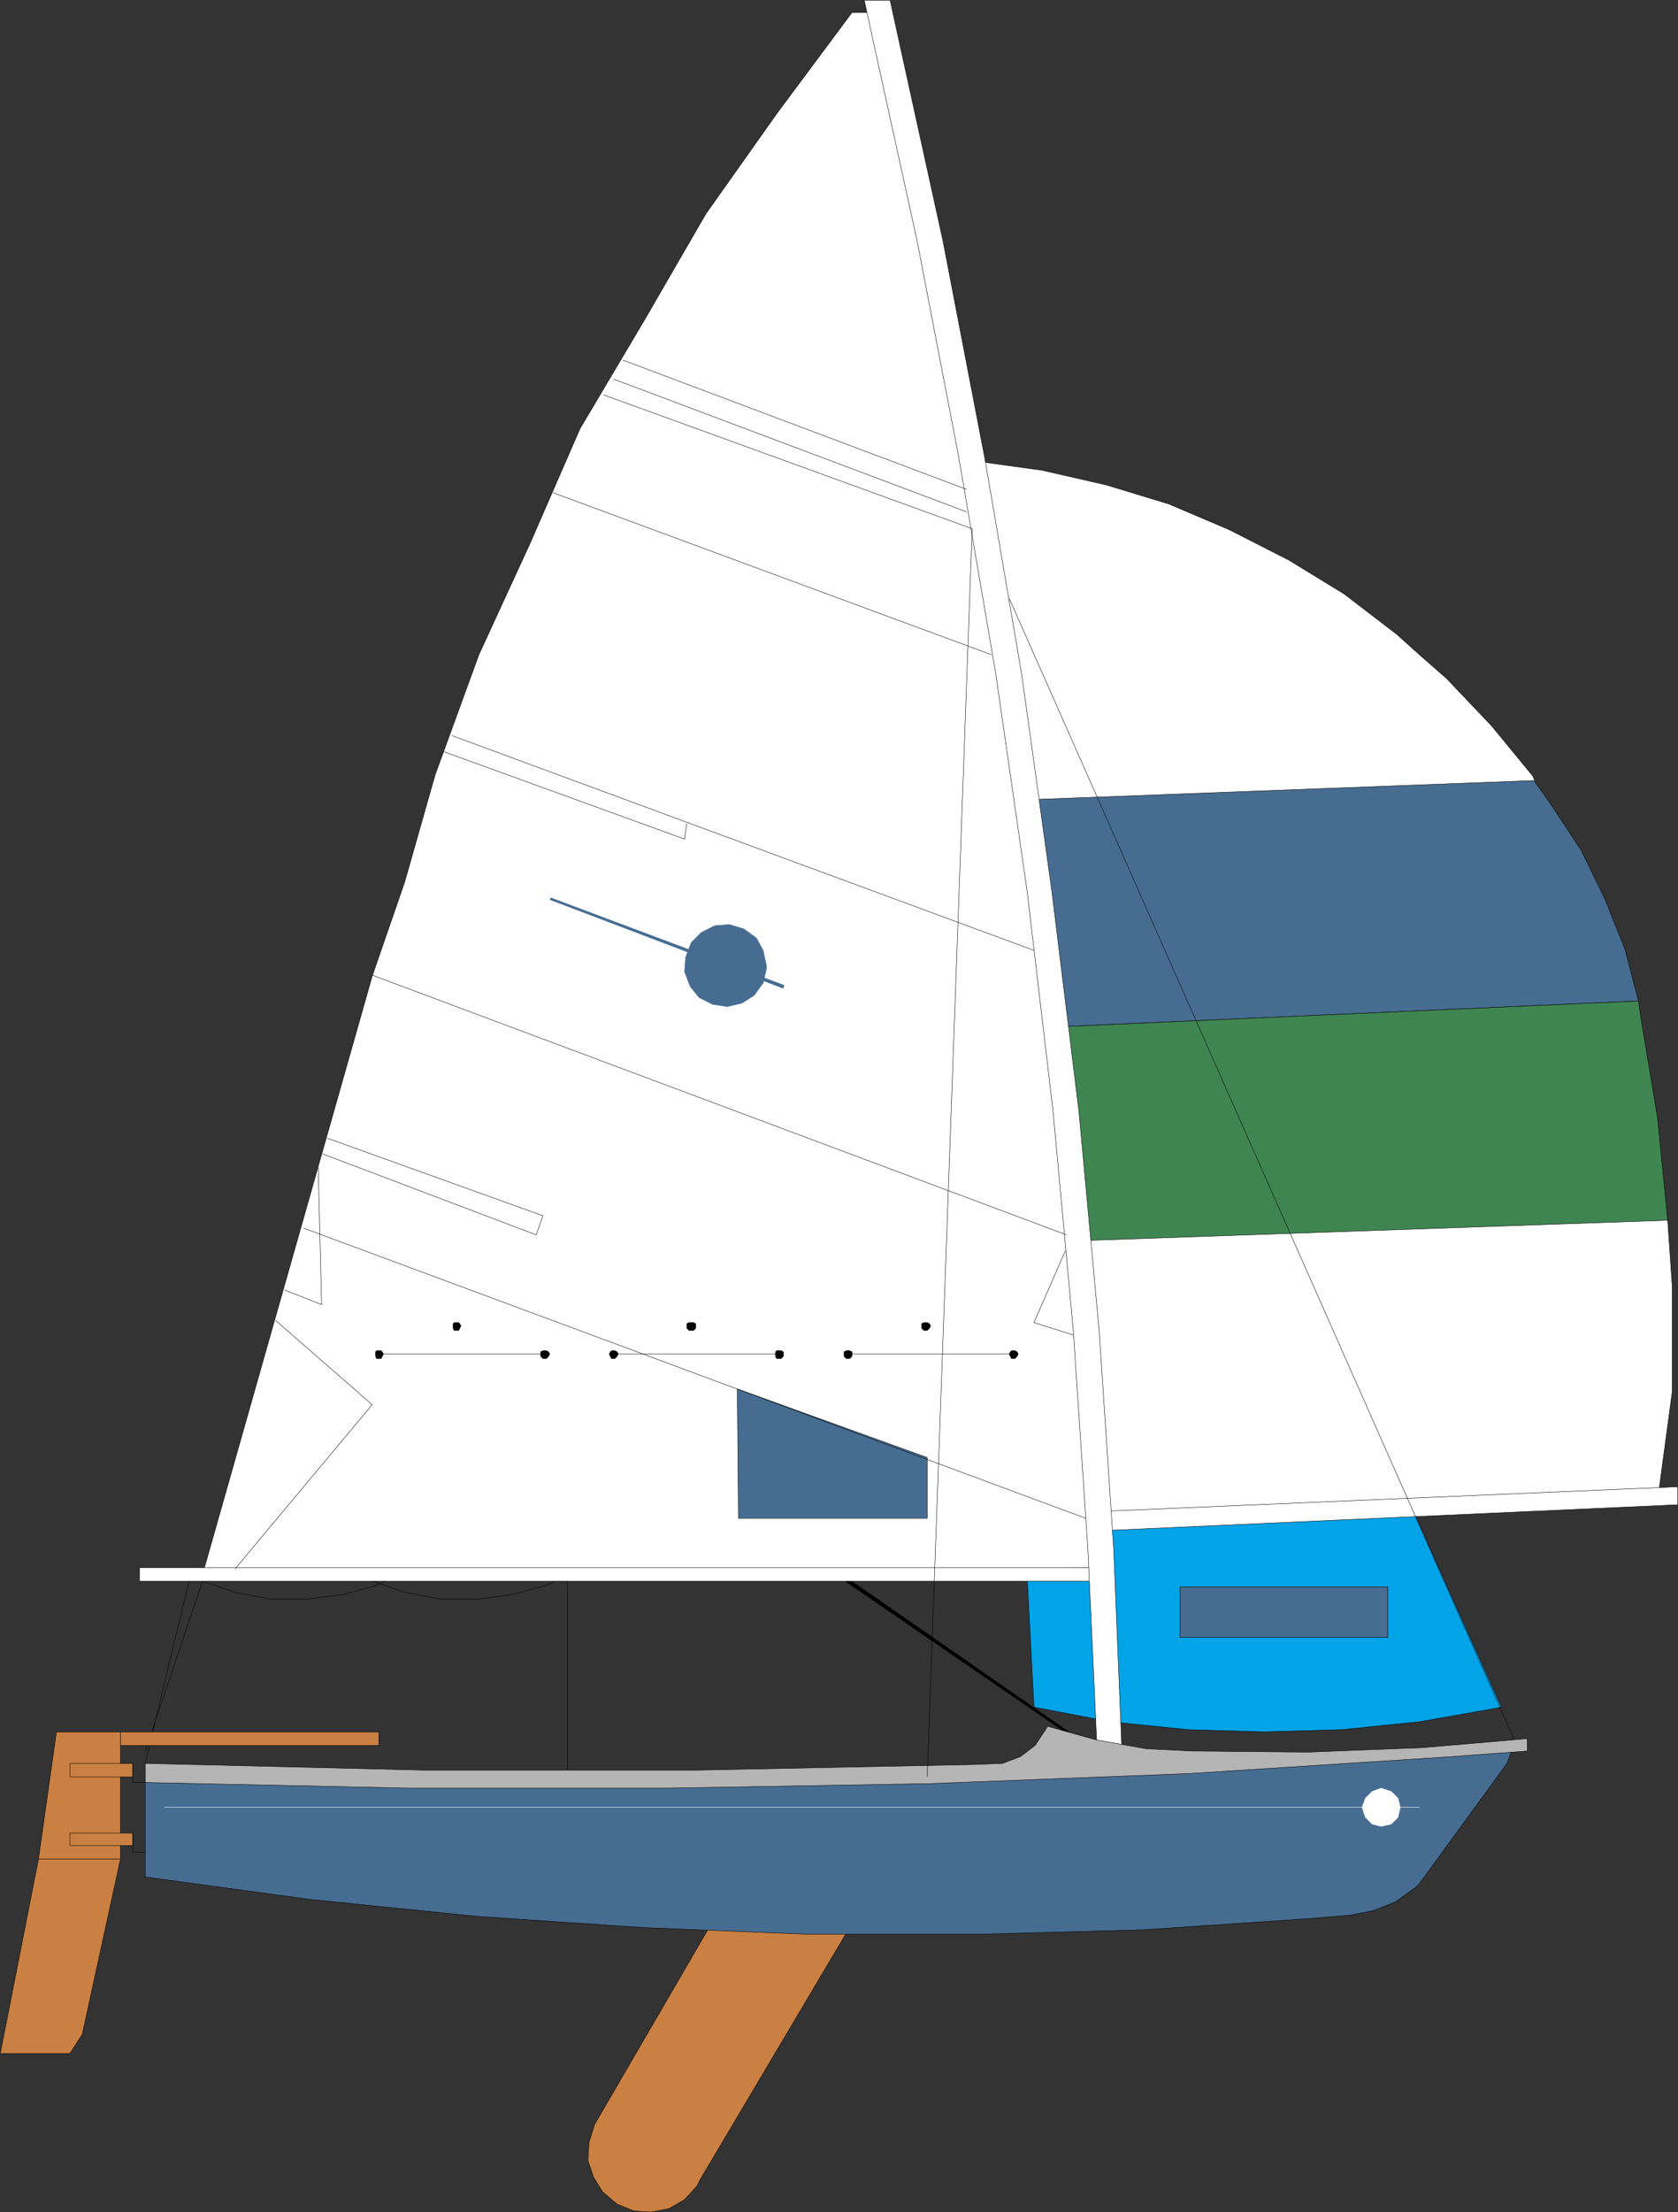 <svg xmlns="http://www.w3.org/2000/svg" width="358.421" height="472.169"><rect width="100%" height="100%" fill="#333333" stroke="none"/><defs><clipPath id="a"><path d="M126 555h28v45h-28zm0 0"/></clipPath><clipPath id="b"><path d="M251 559h62v74h-62zm0 0"/></clipPath><clipPath id="c"><path d="M359 475h127v13H359Zm0 0"/></clipPath><clipPath id="d"><path d="M310 159h58v380h-58zm0 0"/></clipPath></defs><path d="m179.333 336.046-.239.48 56.641 38.879.238-.48-56.398-39.122-.242.243"/><path fill="#03a3e8" stroke="#000" stroke-miterlimit="10" stroke-width=".091" d="m220.852 364.366 16.32 3.117 16.563 1.68 16.32.48 16.559-.48 16.559-1.68 16.32-2.879 1.203-.238-113.043-251.524 13.2 251.524"/><path fill="#fff" stroke="#000" stroke-miterlimit="10" stroke-width=".091" d="m337.493 184.124-5.278-6.961-4.8-11.52-8.88-10.8-9.6-10.079-5.762-5.039-4.797-4.32-11.282-8.64-11.761-7.2-12.72-6.48-12.96-5.52-13.438-4.082-13.68-3.117-13.921-1.922-.961-.238 7.2 40.32 7.202 46.559 6.239 46.558 5.039 46.8 3.84 47.04 117.12-6.957 2.88-21.363v-22.797l-.958-13.922-7.44-44.16-2.4-8.16-2.16-8.16-4.082-10.32-2.64-5.52"/><path fill="#466d91" stroke="#000" stroke-miterlimit="10" stroke-width=".091" d="m225.415 219.163 124.558-5.52-2.879-11.039-4.32-10.8-5.039-10.321-6.48-9.84-3.602-5.039h-.238l-107.762 4.082 5.762 48.477"/><path fill="#3f8552" stroke="#000" stroke-miterlimit="10" stroke-width=".091" d="m231.895 264.764 124.32-4.32-2.16-21.84-3.601-21.601-.48-3.36-124.079 5.52 6 45.601"/><path fill="none" stroke="#000" stroke-miterlimit="10" stroke-width=".091" d="M121.255 381.885v-44.402h-2.641l-2.16.96-7.2 1.923-7.44.957h-7.68l-7.438-1.438-7.203-2.402h2.883l-2.16.96-7.204 1.923-7.68.957h-7.437l-7.68-1.438-6.96-2.402"/><path fill="none" stroke="#000" stroke-miterlimit="10" stroke-width=".091" d="m31.012 376.366 9.364-38.883h2.879l-12.243 36.242"/><path fill="#ca8042" stroke="#000" stroke-miterlimit="10" stroke-width=".091" d="m8.215 396.764 3.84-27.12h13.68v27.12H8.215"/><path fill="#ca8042" d="m25.735 396.764-8.16 37.442-2.64 4.078H.054l8.16-41.52h17.52"/><g clip-path="url(#a)" transform="translate(-126.726 -159.736)"><path fill="none" stroke="#000" stroke-miterlimit="10" stroke-width=".091" d="m152.46 556.5-8.16 37.441-2.64 4.079h-14.879l8.16-41.52h17.52"/></g><path fill="#ca8042" stroke="#000" stroke-miterlimit="10" stroke-width=".091" d="M14.934 379.245v-2.88h13.442v2.88H14.934"/><path fill="none" stroke="#000" stroke-miterlimit="10" stroke-width=".091" d="M28.376 376.366v4.078h4.078"/><path fill="#ca8042" stroke="#000" stroke-miterlimit="10" stroke-width=".091" d="M14.934 393.885v-2.64h13.442v2.64H14.934"/><path fill="none" stroke="#000" stroke-miterlimit="10" stroke-width=".091" d="M28.376 391.245v4.078h4.078"/><path fill="#ca8042" d="m184.614 406.124-35.04 59.039-.722 1.441-2.637 2.879-3.363 1.922-3.84.719-3.597-.239-3.602-1.441-3.117-2.64-1.922-3.118-1.2-3.601.24-3.84 1.198-3.84 30.723-52.8 26.879 5.519"/><g clip-path="url(#b)" transform="translate(-126.726 -159.736)"><path fill="none" stroke="#000" stroke-miterlimit="10" stroke-width=".091" d="m311.34 565.86-35.04 59.038-.722 1.442-2.637 2.879-3.363 1.922-3.84.718-3.597-.238-3.602-1.441-3.117-2.64-1.922-3.118-1.2-3.602.24-3.84 1.198-3.84 30.723-52.8 26.879 5.52"/></g><path fill="#466d91" stroke="#000" stroke-miterlimit="10" stroke-width=".091" d="m320.696 372.526-12.242 1.2-26.88 2.64-52.562 1.437-71.277 2.64-126.723-1.198v21.36l35.282 4.8 35.52 3.598 35.519 2.402 35.52 1.437h35.76l35.52-.957 35.52-2.402 8.64-.719 5.04-.96 4.8-1.919 4.32-3.12.72-.72 18.722-25.68 1.438-3.839h-2.637"/><path fill="#fff" stroke="#000" stroke-miterlimit="10" stroke-width=".091" d="m235.735 334.604-2.883-45.121-4.078-45.117-5.281-44.883-6.719-44.879-7.68-44.64-8.64-44.641-10.078-44.16-4.563-18.477h-3.84l-16.078 21.598-15.12 21.36-13.2 22.8-13.68 23.039-10.562 24.242-11.04 24-9.359 25.68-6.48 22.8-6.961 20.16-36.238 127.68 192.48-1.44"/><path fill="#fff" d="m235.735 326.686 122.64-5.523v-3.84l-123.84 5.281 1.2 4.082"/><g clip-path="url(#c)" transform="translate(-126.726 -159.736)"><path fill="none" stroke="#000" stroke-miterlimit="10" stroke-width=".091" d="m362.46 486.422 122.642-5.524v-3.84l-123.84 5.282 1.199 4.082"/></g><path fill="#fff" stroke="#000" stroke-miterlimit="10" stroke-width=".091" d="M29.813 337.483v-2.879h205.922v2.879H29.813"/><path fill="#fff" d="m190.133.045 1.2 5.52 10.082 45.84 8.879 46.078 7.921 46.32 6.48 46.563 5.759 46.797 4.32 46.8 3.121 46.801 1.918 47.04h-5.277l-2.16-47.04-3.121-46.8-4.32-46.801-5.52-46.797-6.72-46.563-7.92-46.32-8.88-46.078-10.082-45.84-1.2-5.52h5.52"/><g clip-path="url(#d)" transform="translate(-126.726 -159.736)"><path fill="none" stroke="#000" stroke-miterlimit="10" stroke-width=".091" d="m316.86 159.781 1.199 5.52 10.082 45.84 8.879 46.078 7.921 46.32 6.48 46.563 5.759 46.796 4.32 46.801 3.121 46.801 1.918 47.04h-5.277l-2.16-47.04-3.122-46.8-4.32-46.802-5.52-46.796-6.718-46.563-7.922-46.32-8.879-46.078-10.082-45.84-1.2-5.52h5.52"/></g><path fill="#466d91" stroke="#000" stroke-miterlimit="10" stroke-width=".091" d="m157.493 296.444 40.562 14.64v12.962h-40.32l-.242-27.602m94.562 42.242h44.399v10.797h-44.399v-10.797"/><path fill="#b5b5b5" stroke="#000" stroke-miterlimit="10" stroke-width=".091" d="m326.215 373.725-16.082 1.2-55.918 3.601-55.68 2.16-55.683.957H86.934l-55.922-1.2v-4.077l59.282 1.437h59.039l59.043-1.199 5.757-.238 3.84-1.442 3.121-2.398 2.399-3.602.242-.48 10.32 2.879 10.797 1.922 9.844.48 24.719.238 24.48-.96 22.32-1.918v2.64"/><path fill="#ca8042" stroke="#000" stroke-miterlimit="10" stroke-width=".091" d="M25.735 372.526v-2.883h55.2v2.883h-55.2"/><path fill="none" stroke="#fff" stroke-miterlimit="10" stroke-width=".091" d="M35.094 385.725h268.078"/><path fill="#fff" stroke="#fff" stroke-miterlimit="10" stroke-width=".091" d="m299.094 385.725-.48-1.922-1.441-1.437-2.16-.723-1.919.723-1.441 1.437-.719 1.922.719 2.16 1.441 1.438 1.918.48 2.16-.48 1.442-1.438.48-2.16"/><path fill="none" stroke="#000" stroke-miterlimit="10" stroke-width=".091" d="m198.055 379.245 9.598-266.403m115.68 258.243-107.758-243.36m16.32 196.321L64.852 262.124m162.961 1.441-148.32-55.441m141.359-5.282-124.316-45.84m115.199-17.277-93.602-34.562m89.52 7.679-78.719-28.558m77.52 24.961-75.36-28.32m75.36 23.519-73.442-27.602m-82.797 258 29.278-35.039-20.64-18m1.921-6.48 7.922 3.12-.723-29.28m159.602 17.761-6.723 15.36 8.403 2.64m-160.321-38.64 45.602 17.281 1.437-4.082-46.078-16.559m24.719-82.558 51.601 18.719.48-3.36M80.934 289.003h35.04"/><path stroke="#000" stroke-miterlimit="10" stroke-width=".091" d="m117.415 289.003-.243-.477-.476-.242h-.723l-.48.242v.957l.48.48h.723l.476-.48.243-.48m-35.52 0-.242-.477-.238-.242h-.961l-.239.242v.957l.239.48h.96l.239-.48.242-.48m16.559-6-.239-.477-.242-.242h-.96l-.239.242v.957l.238.48h.961l.242-.48.239-.48"/><path fill="none" stroke="#000" stroke-miterlimit="10" stroke-width=".091" d="M131.094 289.003h35.04"/><path stroke="#000" stroke-miterlimit="10" stroke-width=".091" d="M167.333 289.003v-.477l-.48-.242h-.958l-.242.242v.957l.242.48h.957l.48-.48v-.48m-35.277 0-.242-.477-.48-.242h-.72l-.237.242-.243.477.243.48.238.48h.719l.48-.48.242-.48m16.559-6v-.477l-.48-.242h-.961l-.477.242v.957l.477.48h.96l.48-.48v-.48"/><path fill="none" stroke="#000" stroke-miterlimit="10" stroke-width=".091" d="M181.012 289.003h35.043"/><path stroke="#000" stroke-miterlimit="10" stroke-width=".091" d="m217.493 289.003-.238-.477-.48-.242h-.72l-.242.242-.238.477.238.48.242.48h.72l.48-.48.238-.48m-35.52 0v-.477l-.48-.242h-.719l-.48.242v.957l.48.48h.719l.48-.48v-.48m16.801-6-.238-.477-.48-.242h-.723l-.48.242v.957l.48.48h.722l.48-.48.24-.48"/><path fill="#466d91" d="m167.333 210.764.242-.48-49.922-18.719-.238.48 49.918 18.958v-.239"/><path fill="#466d91" stroke="#466d91" stroke-miterlimit="10" stroke-width=".091" d="m163.735 206.206-.723-3.364-1.437-2.636-2.64-1.922-3.122-.961-3.117.242-2.883 1.438-2.16 2.16-1.2 3.12-.238 3.122 1.2 3.121 1.918 2.398 2.882 1.442 3.118.476 3.12-.718 2.641-1.68 1.918-2.64.723-3.118v-.48"/></svg>
